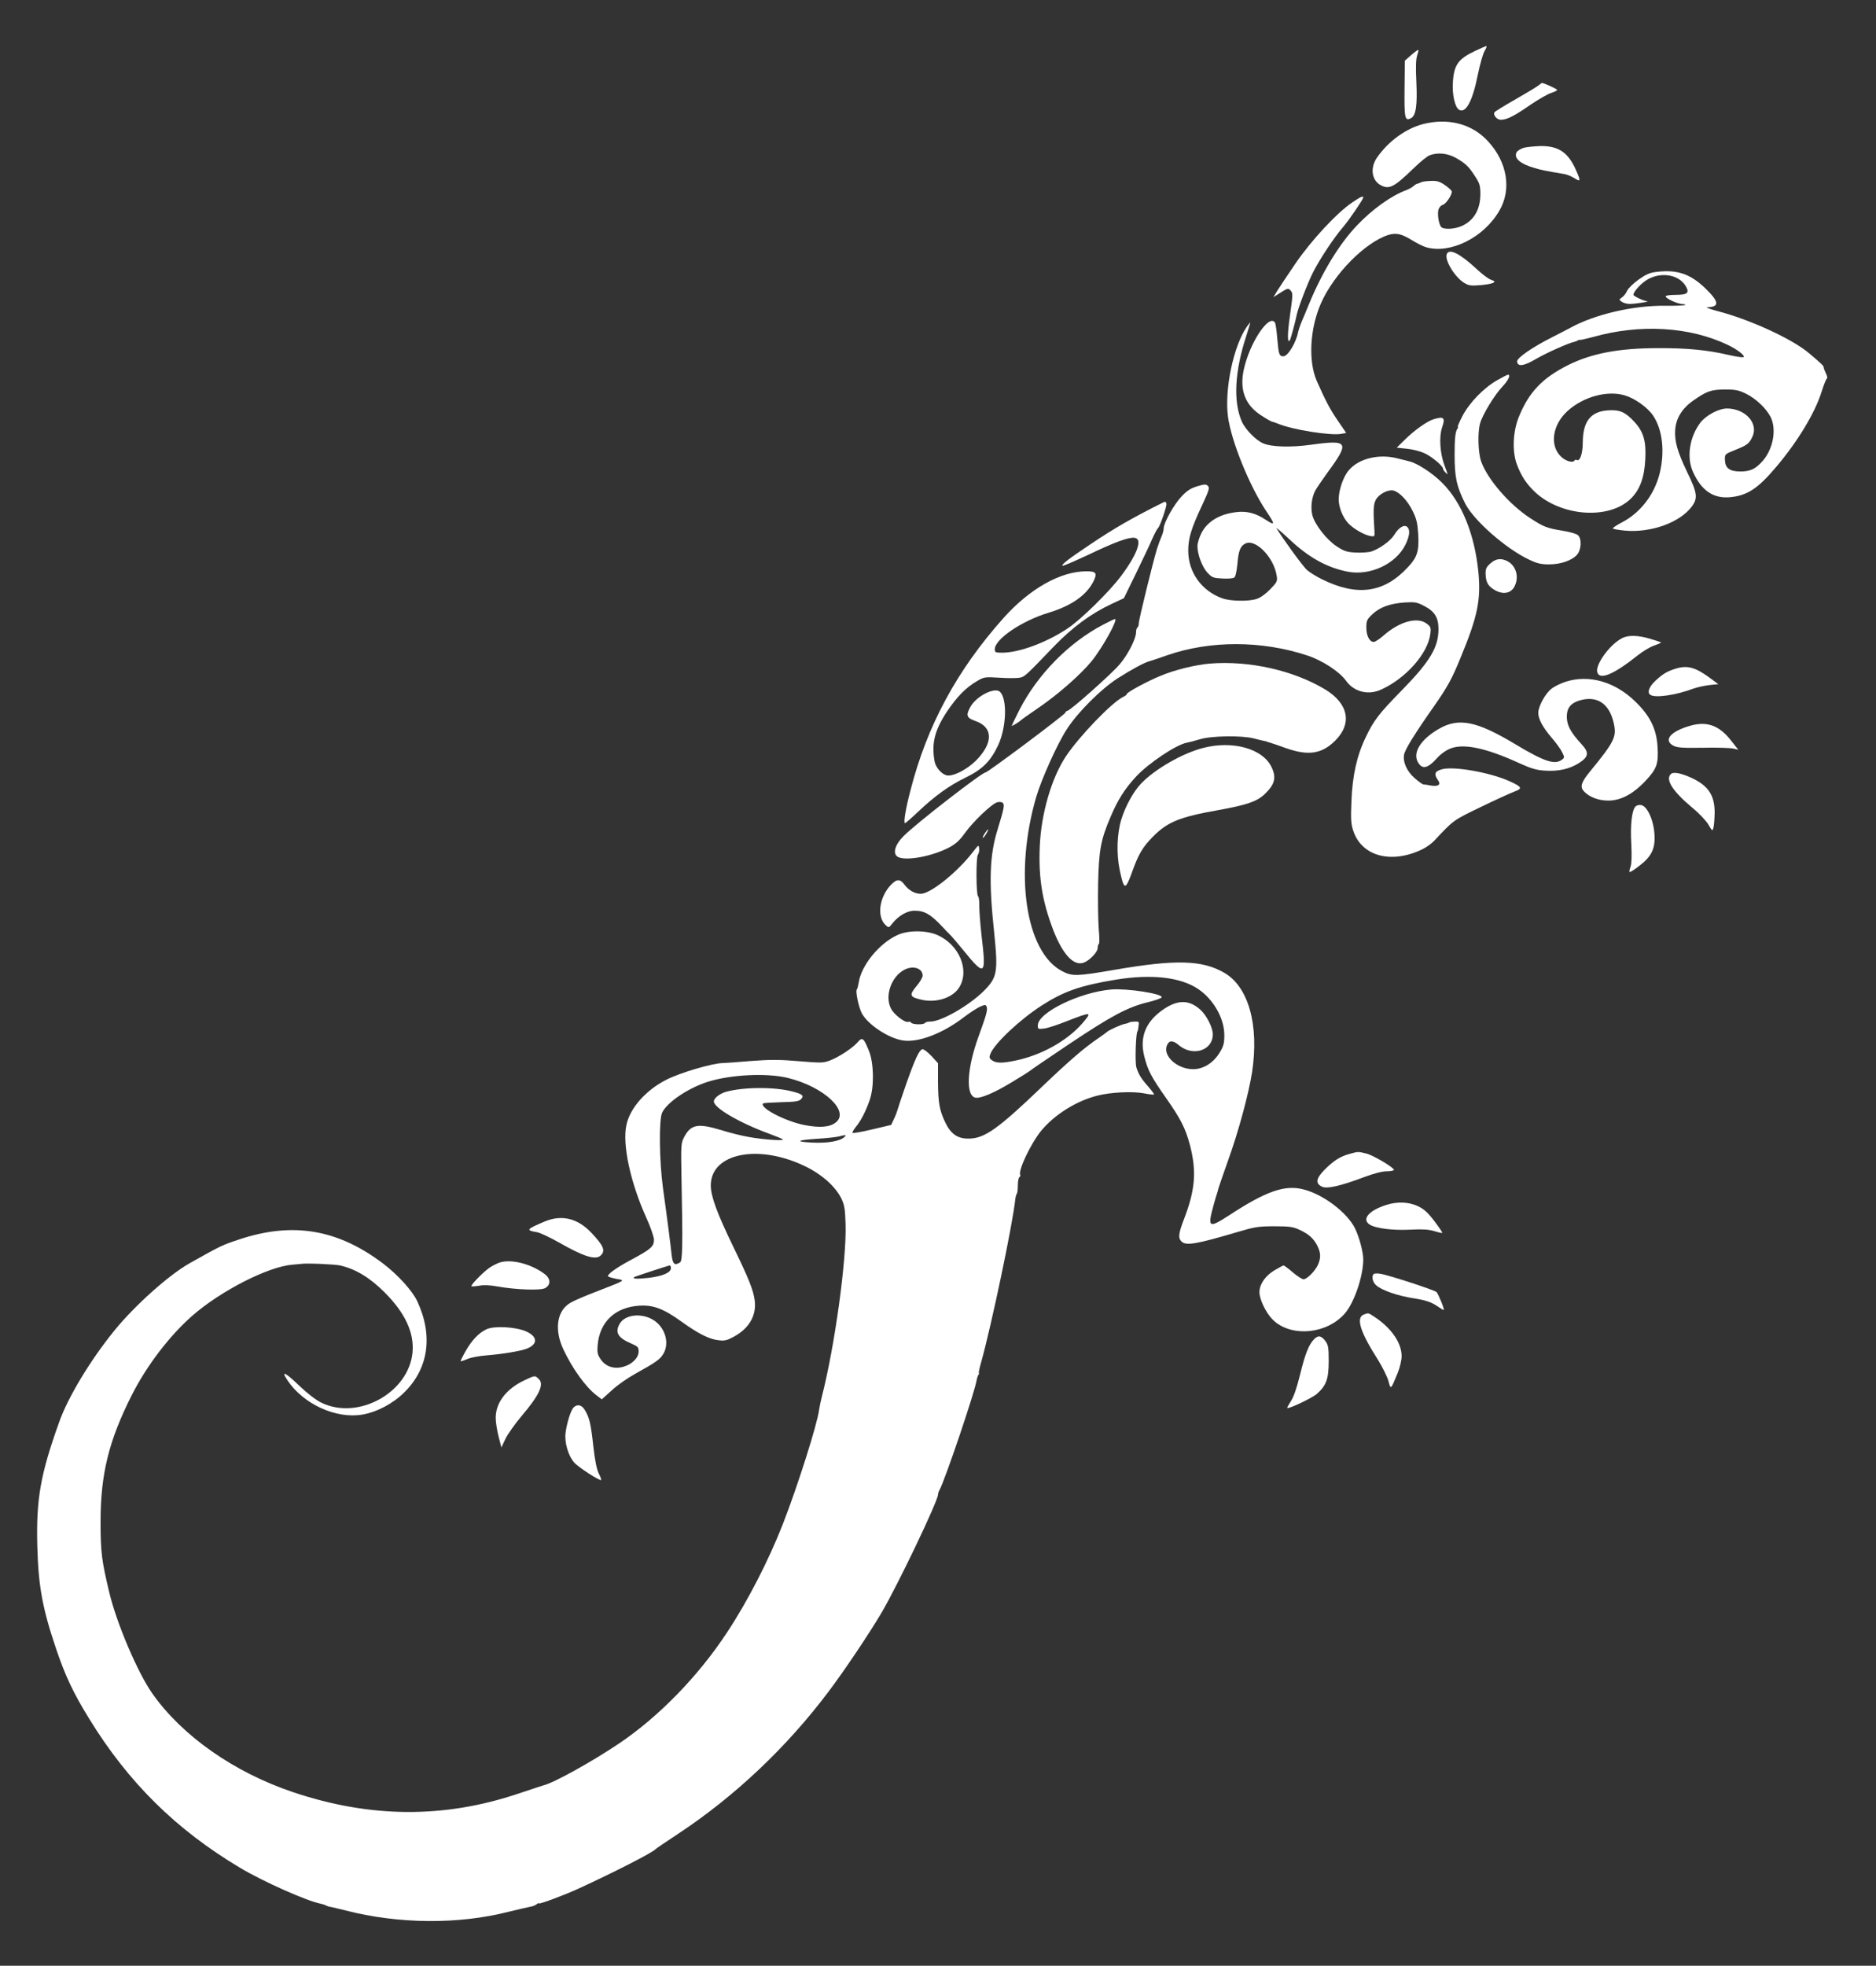 <?xml version="1.0" standalone="no"?>
<!DOCTYPE svg PUBLIC "-//W3C//DTD SVG 20010904//EN"
 "http://www.w3.org/TR/2001/REC-SVG-20010904/DTD/svg10.dtd">
<svg version="1.0" xmlns="http://www.w3.org/2000/svg"
 width="1222pt" height="1280pt" viewBox="0 0 1222 1280"
 preserveAspectRatio="xMidYMid meet">
<rect x="0" y="0" width="1222" height="1280" fill="#333333" stroke="none"/>
<g transform="translate(0,1280) scale(0.1,-0.1)"
fill="#ffffff" stroke="none">
<path d="M9610 12469 c-111 -52 -139 -91 -146 -203 -6 -80 13 -163 39 -180 44
-28 89 54 123 226 14 67 33 137 44 155 11 18 16 33 12 33 -4 0 -36 -14 -72
-31z"/>
<path d="M9193 12442 l-42 -37 -2 -183 c-2 -194 2 -213 43 -191 31 17 41 83
34 234 -5 96 -3 150 5 173 6 18 10 35 8 37 -2 2 -23 -13 -46 -33z"/>
<path d="M10019 12242 c-13 -10 -81 -51 -151 -91 -71 -40 -130 -77 -133 -82
-11 -17 15 -49 41 -49 39 0 89 25 192 97 54 36 115 72 137 78 22 7 39 16 38
20 -1 6 -87 45 -99 45 -1 0 -12 -8 -25 -18z"/>
<path d="M9269 11992 c-113 -30 -226 -112 -300 -219 -44 -64 -35 -143 20 -176
58 -34 89 -19 221 109 41 40 88 78 103 83 53 20 118 13 172 -18 64 -37 83 -56
124 -120 29 -44 34 -61 34 -114 0 -100 -41 -172 -120 -208 -44 -20 -108 -25
-132 -10 -18 12 -31 89 -20 119 5 13 17 26 27 28 22 6 65 72 58 89 -3 8 -24
26 -47 42 -33 22 -51 27 -91 25 -28 -1 -55 -5 -62 -9 -6 -4 -17 -8 -23 -9 -7
-1 -19 -9 -27 -17 -8 -7 -29 -19 -48 -26 -95 -35 -221 -125 -320 -230 -115
-121 -227 -305 -313 -515 -18 -44 -40 -97 -49 -117 -8 -20 -17 -47 -20 -60
-13 -70 -67 -159 -96 -159 -27 0 -31 11 -40 115 -4 52 -11 99 -15 104 -37 61
-165 -130 -203 -305 -29 -134 9 -233 115 -300 30 -20 60 -37 67 -39 6 -1 25
-8 41 -14 93 -39 344 -79 412 -66 l32 6 -56 82 c-50 72 -81 133 -136 257 -56
129 -45 341 28 506 84 190 286 395 438 444 51 16 86 8 156 -35 31 -19 72 -40
91 -45 158 -45 374 62 476 237 82 139 53 317 -74 454 -104 113 -259 153 -423
111z"/>
<path d="M9927 11838 c-20 -6 -42 -19 -48 -29 -20 -39 22 -76 120 -104 40 -12
70 -18 194 -39 15 -3 43 -14 62 -26 41 -26 43 -20 11 52 -51 116 -114 158
-231 157 -38 -1 -87 -6 -108 -11z"/>
<path d="M8810 11483 c-99 -66 -267 -246 -371 -398 -53 -77 -106 -158 -120
-180 l-24 -40 25 16 c71 45 69 45 87 27 15 -16 15 -26 -4 -160 -18 -125 -18
-191 0 -162 5 10 36 123 43 161 9 46 68 201 106 278 44 87 138 229 197 297 37
43 131 180 131 192 0 12 -17 5 -70 -31z"/>
<path d="M9424 11145 c-15 -38 51 -148 112 -186 31 -19 45 -21 105 -16 38 3
76 10 85 15 14 8 12 11 -13 20 -17 5 -59 37 -94 70 -110 102 -180 137 -195 97z"/>
<path d="M10795 11030 c-49 -5 -71 -15 -122 -51 -34 -24 -67 -57 -74 -72 -6
-15 -21 -35 -33 -43 -21 -15 -21 -15 -2 -29 11 -8 36 -15 55 -14 42 1 134 16
109 18 -22 1 -88 33 -88 41 0 22 53 79 95 102 89 49 201 29 245 -44 27 -45 13
-58 -66 -58 -38 0 -64 -4 -64 -10 0 -14 78 -49 109 -50 13 0 22 -3 18 -6 -3
-3 -61 -6 -129 -5 -207 3 -460 -56 -618 -143 -14 -8 -63 -33 -110 -57 -136
-68 -241 -140 -238 -164 5 -35 44 -29 126 19 67 39 215 105 247 110 5 1 16 5
23 9 6 5 12 6 12 4 0 -3 39 6 88 19 306 86 628 67 877 -52 59 -28 113 -69 103
-79 -4 -4 -46 2 -95 13 -140 33 -275 46 -463 45 -254 0 -432 -34 -585 -110
-167 -84 -254 -174 -320 -334 -40 -95 -46 -226 -15 -311 28 -76 63 -130 122
-185 173 -158 484 -178 623 -38 57 57 86 135 92 251 7 119 -11 182 -69 245
-60 66 -97 82 -172 77 -114 -7 -165 -71 -166 -208 0 -74 -19 -128 -40 -115 -5
3 -11 1 -14 -4 -11 -17 -57 -4 -87 25 -77 73 -57 208 42 298 103 93 258 135
371 102 66 -19 149 -78 186 -132 62 -92 78 -237 42 -380 -35 -137 -126 -254
-246 -316 -34 -18 -61 -36 -58 -39 2 -4 37 -10 77 -14 172 -16 362 53 439 159
38 53 34 87 -32 222 -64 133 -83 202 -78 275 5 75 45 140 118 191 87 61 116
71 205 72 67 0 89 -4 137 -27 65 -32 130 -93 161 -151 40 -79 19 -205 -49
-285 -47 -54 -81 -71 -147 -71 -70 0 -99 21 -101 74 -1 39 -1 39 67 66 81 33
90 41 112 86 41 87 -45 183 -165 184 -55 0 -136 -44 -174 -92 -71 -94 -91
-226 -48 -321 54 -120 130 -173 237 -165 116 10 185 55 307 200 140 166 250
349 293 485 14 45 30 85 35 88 5 3 2 18 -6 33 -7 15 -14 32 -14 38 0 11 -13
24 -96 94 -111 94 -389 221 -599 275 -49 13 -78 24 -63 24 80 3 77 35 -12 122
-98 95 -183 124 -315 109z"/>
<path d="M8122 10673 c-87 -125 -147 -408 -123 -588 22 -159 140 -450 249
-613 59 -88 59 -97 -1 -58 -67 45 -126 60 -196 51 -109 -13 -188 -62 -226
-138 -14 -28 -25 -65 -25 -82 0 -55 30 -135 64 -173 31 -33 39 -36 97 -39 35
-2 70 0 78 6 9 5 16 38 21 87 7 86 19 118 51 134 65 35 186 -87 205 -208 6
-37 3 -42 -42 -89 -30 -31 -65 -56 -89 -63 -52 -17 -170 -15 -223 4 -135 48
-222 170 -222 310 0 80 19 144 87 289 48 103 54 121 41 133 -12 12 -21 12 -68
-2 -41 -12 -67 -28 -102 -65 -49 -50 -118 -173 -118 -210 0 -11 -6 -35 -14
-52 -8 -18 -21 -54 -30 -82 -26 -86 -118 -459 -118 -483 0 -12 -4 -25 -9 -28
-5 -3 -9 -17 -9 -32 0 -41 -54 -147 -107 -208 -51 -61 -317 -297 -339 -302 -8
-2 -14 -7 -14 -12 0 -11 -506 -390 -521 -390 -23 0 -457 -336 -534 -415 -57
-57 -72 -115 -36 -135 53 -28 224 4 334 62 43 23 69 47 101 92 54 76 177 193
212 202 14 4 30 2 36 -4 13 -13 8 -37 -35 -177 -51 -166 -57 -334 -21 -669 26
-256 20 -291 -68 -379 -97 -96 -280 -201 -350 -199 -15 0 -30 -4 -33 -9 -8
-13 -82 -11 -90 2 -4 6 -13 8 -20 5 -20 -7 -92 48 -111 86 -43 82 1 209 88
254 57 29 118 9 118 -39 0 -11 -18 -43 -41 -69 -49 -59 -44 -71 39 -89 96 -20
201 16 241 83 68 111 -1 276 -142 339 -71 32 -191 33 -260 1 -120 -54 -238
-199 -254 -312 -3 -19 -8 -38 -12 -43 -10 -10 12 -115 32 -154 39 -74 174
-164 269 -178 100 -15 258 45 396 151 41 31 89 62 108 70 31 13 35 13 41 -2 7
-20 -2 -53 -50 -185 -80 -216 -89 -397 -21 -407 34 -5 127 35 241 105 60 36
110 68 113 71 3 4 118 82 255 174 274 183 380 240 512 272 47 11 88 26 90 32
8 23 -224 59 -327 51 -205 -17 -480 -150 -480 -234 0 -25 2 -25 43 -20 23 3
87 24 142 46 167 65 172 65 103 -15 -100 -113 -264 -204 -429 -239 -89 -19
-129 -19 -156 0 -19 13 -21 20 -12 42 25 67 192 224 335 316 143 92 252 130
483 168 233 38 423 16 537 -62 99 -67 169 -191 169 -299 0 -55 -5 -72 -31
-115 -41 -67 -106 -107 -172 -107 -105 0 -201 88 -170 157 14 32 39 32 77 -1
91 -76 221 -35 221 71 0 45 -42 126 -83 162 -75 66 -150 64 -248 -6 -107 -77
-146 -175 -116 -297 23 -93 45 -135 142 -273 96 -137 127 -198 156 -307 44
-170 35 -290 -37 -478 -38 -98 -41 -127 -18 -150 29 -29 95 -18 359 60 117 35
141 39 245 39 99 0 122 -3 165 -23 60 -28 91 -55 116 -104 22 -44 24 -77 5
-121 -17 -41 -72 -97 -95 -97 -9 0 -41 20 -70 45 -29 25 -56 45 -60 45 -4 0
-31 -15 -60 -32 -67 -41 -105 -104 -96 -158 10 -58 54 -138 97 -174 122 -104
342 -80 457 50 62 71 121 243 121 354 0 47 -26 144 -53 200 -51 104 -206 222
-336 255 -121 32 -244 -11 -484 -168 -136 -88 -143 -83 -100 73 8 30 18 62 21
70 3 8 6 22 8 30 2 8 31 92 64 185 69 192 134 434 156 575 46 305 -23 553
-180 645 -144 84 -317 89 -716 20 -245 -42 -275 -43 -339 -10 -241 122 -318
637 -170 1140 34 114 137 343 197 435 70 110 222 262 332 333 86 55 179 106
209 112 9 2 61 20 116 39 278 96 613 96 910 -2 98 -32 210 -105 253 -165 51
-72 145 -96 229 -57 161 73 306 237 320 364 5 38 2 45 -22 64 -61 48 -179 16
-285 -78 -25 -22 -53 -40 -62 -40 -27 0 -48 40 -48 94 0 44 4 53 39 86 49 46
113 70 211 77 68 4 80 2 129 -24 66 -34 91 -75 91 -149 0 -119 -55 -211 -239
-399 -149 -152 -184 -197 -236 -308 -57 -118 -86 -250 -92 -413 -5 -118 -3
-150 12 -194 55 -166 248 -218 450 -120 25 12 58 36 75 53 129 138 125 135
303 221 95 46 193 91 220 101 57 21 52 31 -32 69 -129 57 -361 98 -438 77 -48
-13 -54 -31 -27 -70 22 -30 4 -44 -46 -36 -19 4 -41 7 -48 7 -7 1 -32 19 -56
40 -52 45 -79 105 -70 155 7 35 71 138 194 313 86 123 118 179 175 320 110
266 132 373 115 554 -24 245 -108 454 -235 581 -62 63 -162 128 -212 140 -10
3 -47 12 -83 21 -120 30 -250 -2 -314 -78 -36 -41 -66 -129 -66 -190 0 -52 27
-118 63 -156 35 -37 108 -78 147 -83 23 -4 25 -1 23 31 -9 139 -7 176 9 206
20 37 80 68 114 60 40 -10 92 -65 125 -132 26 -52 32 -79 37 -152 6 -111 -6
-150 -67 -215 -156 -169 -332 -193 -564 -77 -34 17 -76 43 -93 58 -26 22 -161
208 -199 272 -5 8 32 -23 82 -70 128 -121 248 -187 384 -213 146 -27 311 51
373 175 29 59 33 100 11 118 -20 16 -55 -6 -84 -54 -24 -38 -94 -89 -148 -107
-19 -6 -65 -9 -103 -7 -58 3 -75 9 -124 41 -65 43 -140 139 -157 200 -13 49
-6 114 17 160 9 17 45 70 79 117 149 203 140 218 -105 184 -130 -18 -256 -15
-312 9 -47 20 -116 90 -139 142 -57 130 -47 326 30 561 15 46 26 84 25 84 -2
0 -11 -12 -22 -27z"/>
<path d="M9752 10324 c-86 -49 -180 -145 -226 -233 -20 -39 -34 -71 -30 -71 3
0 2 -6 -3 -12 -13 -19 -18 -63 -18 -168 0 -148 13 -207 69 -319 56 -110 265
-294 416 -365 52 -25 78 -31 130 -31 75 0 146 24 181 61 29 31 34 104 8 129
-8 8 -53 22 -100 29 -104 17 -123 25 -210 81 -137 89 -279 253 -321 370 -20
57 -24 188 -7 248 15 55 93 184 145 239 40 42 56 78 37 78 -5 0 -36 -16 -71
-36z"/>
<path d="M9338 10070 c-41 -12 -128 -74 -186 -132 l-54 -53 65 -7 c36 -3 87
-16 113 -28 47 -20 124 -84 124 -103 0 -5 7 -15 15 -23 19 -19 19 -20 -6 46
-29 77 -36 185 -16 245 23 65 13 76 -55 55z"/>
<path d="M7580 9530 c-206 -103 -321 -169 -480 -276 -142 -95 -187 -130 -179
-138 3 -3 77 29 165 70 173 83 265 117 304 112 54 -6 21 -103 -87 -248 -76
-102 -262 -285 -350 -343 -138 -92 -315 -157 -425 -157 -43 0 -48 2 -48 23 1
66 177 185 350 237 148 45 245 112 292 203 27 55 19 67 -45 67 -169 0 -370
-113 -542 -306 -302 -339 -496 -698 -604 -1119 -32 -121 -47 -215 -36 -215 4
0 42 33 84 73 111 105 204 172 311 224 110 53 163 107 212 211 54 117 60 299
12 347 -34 33 -155 -28 -193 -98 -31 -55 -25 -72 33 -92 116 -40 117 -143 3
-258 -54 -53 -134 -97 -179 -97 -37 0 -84 49 -91 97 -20 116 3 201 83 322 65
96 121 153 194 196 46 27 51 28 148 22 54 -4 113 -3 130 0 32 6 38 11 224 205
122 125 239 212 376 276 l79 37 78 160 c43 88 91 189 106 225 16 36 33 67 37
70 13 9 59 142 56 160 -2 12 -8 15 -18 10z"/>
<path d="M9708 9131 c-27 -24 -32 -35 -31 -70 2 -52 16 -77 56 -101 55 -34
109 -25 132 21 32 61 11 135 -46 165 -42 21 -75 17 -111 -15z"/>
<path d="M7185 8732 c-223 -116 -428 -326 -545 -555 -27 -55 -50 -101 -50
-103 0 -5 52 27 60 36 3 4 52 38 110 78 127 86 276 216 350 306 71 87 177 278
152 275 -4 0 -39 -17 -77 -37z"/>
<path d="M10565 8644 c-79 -41 -173 -170 -161 -220 14 -55 105 -18 263 108 34
27 82 56 107 64 25 9 46 18 46 20 0 2 -31 12 -69 24 -81 24 -145 26 -186 4z"/>
<path d="M7880 8479 c-93 -8 -229 -41 -321 -80 -84 -34 -219 -107 -219 -118 0
-4 -10 -13 -22 -18 -73 -34 -286 -255 -375 -388 -93 -140 -161 -372 -170 -585
-9 -207 16 -358 88 -547 62 -159 134 -236 199 -211 38 14 90 69 90 94 0 13 4
25 8 28 4 2 4 47 -1 98 -4 51 -6 183 -4 293 5 221 17 287 82 438 47 111 91
179 163 258 82 89 263 210 333 223 13 2 51 12 84 22 73 23 273 26 351 6 29 -8
60 -15 70 -17 11 -2 19 -4 19 -5 0 -1 7 -3 15 -5 8 -2 56 -18 105 -36 147 -52
235 -39 323 49 111 111 86 240 -65 332 -207 125 -496 190 -753 169z"/>
<path d="M10915 8446 c-57 -18 -82 -33 -131 -78 -43 -40 -57 -79 -33 -93 32
-21 169 -1 279 41 25 9 72 19 104 23 l59 6 -61 45 c-91 66 -143 79 -217 56z"/>
<path d="M10199 8361 c-31 -10 -73 -30 -92 -45 -41 -31 -87 -116 -87 -158 0
-40 30 -95 89 -164 28 -32 58 -74 67 -93 16 -32 15 -35 -2 -48 -47 -35 -115
-12 -302 100 -254 153 -371 176 -501 100 -115 -67 -168 -150 -137 -212 28 -54
65 -47 128 24 16 19 49 44 74 56 87 42 235 13 464 -92 75 -34 110 -44 164 -47
87 -6 160 11 219 48 66 42 70 69 19 124 -70 76 -95 122 -96 176 -1 58 24 91
83 109 113 33 193 -19 222 -145 21 -92 8 -120 -159 -324 -52 -64 -61 -94 -36
-121 34 -38 94 -62 159 -62 81 -1 164 43 244 129 74 78 85 112 78 223 -7 116
-50 201 -145 293 -134 130 -302 177 -453 129z"/>
<path d="M11012 8075 c-131 -37 -180 -95 -111 -131 26 -13 60 -15 193 -13 89
2 176 -1 195 -5 l34 -8 -49 62 c-75 96 -155 125 -262 95z"/>
<path d="M7838 7930 c-134 -34 -314 -137 -405 -232 -49 -51 -101 -145 -128
-231 -29 -92 -34 -225 -11 -334 27 -128 36 -131 76 -23 45 128 72 173 140 242
96 97 174 128 426 173 184 33 252 56 302 104 68 65 78 110 42 181 -59 116
-252 169 -442 120z"/>
<path d="M10883 7759 c-36 -36 13 -112 141 -219 43 -35 89 -84 104 -109 25
-43 27 -44 33 -21 4 14 7 57 8 95 1 116 -41 179 -151 230 -71 32 -119 41 -135
24z"/>
<path d="M10652 7547 c-23 -27 -33 -121 -26 -242 4 -80 2 -130 -5 -149 -6 -16
-9 -31 -6 -34 3 -3 31 15 62 39 81 62 106 112 100 206 -5 93 -48 186 -88 191
-14 2 -31 -3 -37 -11z"/>
<path d="M6415 7374 c-9 -14 -15 -27 -13 -30 2 -2 12 10 22 26 21 37 15 40 -9
4z"/>
<path d="M6338 7253 c-101 -132 -277 -273 -340 -273 -39 0 -78 22 -106 59 -29
39 -50 39 -89 -1 -77 -82 -93 -209 -33 -263 19 -17 20 -17 41 10 41 52 98 85
146 85 65 0 105 -23 181 -104 15 -16 38 -41 53 -55 14 -14 52 -60 86 -101 139
-171 148 -164 117 95 -8 72 -15 158 -15 192 1 34 -3 64 -8 67 -13 9 -14 255
-1 271 6 8 10 26 8 40 -3 26 -4 25 -40 -22z"/>
<path d="M7355 6142 c-3 -3 -16 -7 -28 -9 -23 -4 -108 -42 -117 -53 -3 -3 -27
-21 -55 -40 -89 -60 -187 -144 -365 -314 -290 -278 -377 -340 -481 -340 -72
-1 -117 31 -153 108 -37 78 -45 127 -46 262 l0 121 -44 48 c-25 26 -50 45 -58
43 -22 -8 -48 -64 -105 -226 -30 -86 -56 -164 -58 -173 -2 -8 -11 -33 -22 -55
l-18 -39 -123 -29 c-67 -16 -125 -26 -128 -23 -4 3 6 20 20 38 33 39 67 105
92 179 29 85 26 237 -5 315 -34 86 -44 94 -73 60 -32 -38 -123 -98 -181 -120
-44 -17 -58 -17 -203 -5 -128 11 -184 11 -317 1 -89 -8 -169 -13 -177 -13 -66
0 -281 -63 -370 -109 -134 -68 -238 -186 -260 -296 -27 -126 27 -374 129 -600
29 -63 51 -128 51 -146 0 -43 -20 -61 -143 -127 -96 -51 -157 -94 -157 -109 0
-5 24 -12 53 -18 62 -11 70 -6 -128 -83 -71 -27 -148 -60 -169 -73 -88 -50
-107 -173 -47 -302 59 -126 145 -246 217 -301 l34 -26 64 58 c35 33 104 81
153 108 135 75 162 94 183 129 45 73 11 180 -71 226 -77 43 -178 30 -212 -28
-33 -57 -13 -92 76 -130 42 -18 47 -24 47 -51 0 -42 -44 -85 -101 -100 -60
-17 -115 2 -147 50 -20 30 -23 44 -19 91 13 152 114 247 271 257 92 6 159 -20
277 -105 107 -77 178 -113 239 -120 40 -5 56 -1 100 23 100 54 149 139 136
237 -9 68 -39 142 -141 352 -105 217 -145 326 -145 396 0 210 310 273 616 124
109 -53 196 -131 235 -210 20 -43 24 -68 27 -168 7 -230 -70 -790 -154 -1119
-8 -31 -16 -70 -18 -85 -12 -97 -141 -502 -237 -748 -92 -235 -228 -500 -362
-703 -188 -286 -445 -550 -705 -725 -177 -119 -426 -257 -491 -272 -9 -3 -81
-26 -161 -53 -486 -164 -968 -161 -1473 9 -383 129 -721 366 -915 642 -95 135
-232 456 -280 657 -49 204 -57 263 -57 460 0 312 54 530 203 825 97 192 246
387 394 517 186 163 496 321 653 333 27 2 52 5 55 5 31 6 218 -2 255 -10 101
-23 194 -79 290 -175 134 -134 194 -263 182 -392 -25 -261 -353 -443 -593
-327 -37 18 -91 60 -147 113 -90 87 -119 99 -75 34 103 -156 318 -254 489
-224 94 16 200 72 273 145 158 156 188 370 84 593 -32 68 -126 172 -222 245
-296 224 -589 274 -939 157 -109 -36 -116 -39 -319 -153 -136 -76 -359 -275
-493 -440 -156 -192 -302 -433 -360 -597 -122 -341 -150 -501 -142 -807 7
-261 33 -404 123 -670 59 -174 112 -287 214 -452 255 -416 567 -724 985 -973
153 -91 435 -216 524 -233 14 -3 29 -8 35 -12 6 -3 20 -8 30 -9 10 -2 54 -12
97 -23 347 -89 736 -92 1064 -8 66 16 130 31 143 33 13 2 29 9 37 15 8 7 15
10 15 6 0 -8 169 55 260 97 239 110 479 233 500 256 3 4 70 49 150 102 366
242 705 562 977 924 107 142 267 381 347 517 107 183 366 725 366 766 0 7 4
20 10 30 37 69 230 638 242 717 2 11 7 26 11 33 5 6 6 12 3 12 -2 0 4 33 16
73 67 241 204 893 221 1055 2 17 7 35 10 39 4 3 7 28 7 54 0 26 5 51 10 54 6
4 8 10 6 14 -17 26 69 206 136 288 87 105 227 193 363 228 86 23 232 30 305
16 34 -7 64 -10 67 -8 2 3 -17 28 -42 57 -42 47 -59 76 -73 120 -10 34 -3 235
8 235 1 0 4 14 6 32 5 30 3 32 -25 31 -17 -1 -33 -3 -36 -6z m-2219 -362 c232
-58 401 -216 308 -289 -39 -31 -104 -36 -203 -17 -125 24 -297 114 -270 141 4
3 56 6 117 8 90 2 115 5 129 19 23 23 11 34 -57 51 -119 31 -320 29 -433 -3
-40 -12 -77 -41 -77 -62 0 -42 166 -139 357 -209 51 -19 93 -36 93 -39 0 -10
-129 0 -220 16 -47 8 -128 28 -181 45 -153 46 -198 38 -242 -44 -21 -41 -22
-49 -18 -262 9 -437 7 -545 -9 -555 -36 -23 -48 -12 -55 48 -7 66 -27 226 -56
432 -25 183 -28 454 -5 497 35 68 168 157 294 198 150 48 390 60 528 25z m364
-384 c-28 -27 -111 -41 -210 -36 -115 6 -101 16 35 25 55 3 116 10 135 14 51
13 56 12 40 -3z m-1130 -854 c0 -29 -54 -52 -146 -63 -77 -8 -106 -7 -93 5 5
4 221 75 232 76 4 0 7 -8 7 -18z"/>
<path d="M8790 5286 c-60 -16 -104 -44 -163 -104 -55 -56 -60 -88 -16 -109 32
-16 120 4 274 62 61 23 118 38 147 38 26 0 48 5 48 9 0 16 -138 97 -181 107
-53 13 -53 13 -109 -3z"/>
<path d="M9030 4954 c-114 -36 -162 -93 -108 -128 39 -25 154 -39 265 -33 77
4 116 2 154 -9 28 -9 52 -14 54 -12 2 2 -21 36 -52 77 -43 56 -67 78 -107 97
-59 28 -135 31 -206 8z"/>
<path d="M3550 4847 c-123 -52 -128 -58 -50 -71 19 -4 79 -32 133 -62 169 -97
248 -122 281 -88 31 31 18 62 -63 148 -89 93 -191 118 -301 73z"/>
<path d="M3249 4577 c-20 -8 -49 -23 -65 -35 -40 -29 -119 -110 -113 -117 3
-3 26 -1 51 3 29 6 70 4 119 -5 117 -21 279 -27 309 -11 39 21 38 61 -2 92
-90 68 -224 101 -299 73z"/>
<path d="M8948 4504 c-15 -15 -8 -51 15 -72 36 -34 144 -71 252 -87 70 -11
109 -24 147 -50 20 -14 39 -25 42 -25 8 0 -34 103 -47 117 -14 13 -313 111
-367 119 -19 3 -38 2 -42 -2z"/>
<path d="M8883 4240 c-52 -21 -23 -113 92 -293 30 -48 61 -111 69 -139 15 -59
15 -59 60 51 15 37 26 84 26 110 0 87 -66 182 -175 255 -44 29 -41 28 -72 16z"/>
<path d="M3170 4145 c-50 -23 -96 -71 -136 -141 -19 -33 -34 -64 -34 -67 0 -3
19 3 43 13 24 11 80 21 132 25 98 8 215 27 256 43 74 29 72 79 -5 113 -67 29
-204 37 -256 14z"/>
<path d="M8561 4081 c-35 -35 -59 -94 -92 -230 -22 -89 -42 -147 -60 -174 -15
-23 -26 -43 -24 -45 8 -8 161 64 192 91 62 54 78 98 78 214 0 88 -3 105 -21
130 -27 36 -47 40 -73 14z"/>
<path d="M3420 3814 c-122 -56 -192 -148 -191 -248 0 -28 9 -82 19 -121 l18
-70 26 55 c14 30 62 98 106 150 114 134 147 205 113 239 -26 26 -25 26 -91 -5z"/>
<path d="M3736 3635 c-18 -19 -43 -97 -52 -165 -8 -62 17 -149 57 -194 27 -31
167 -121 175 -113 2 2 -5 21 -16 43 -13 25 -25 87 -35 174 -16 150 -26 190
-55 238 -21 35 -49 41 -74 17z"/>
</g>
</svg>
